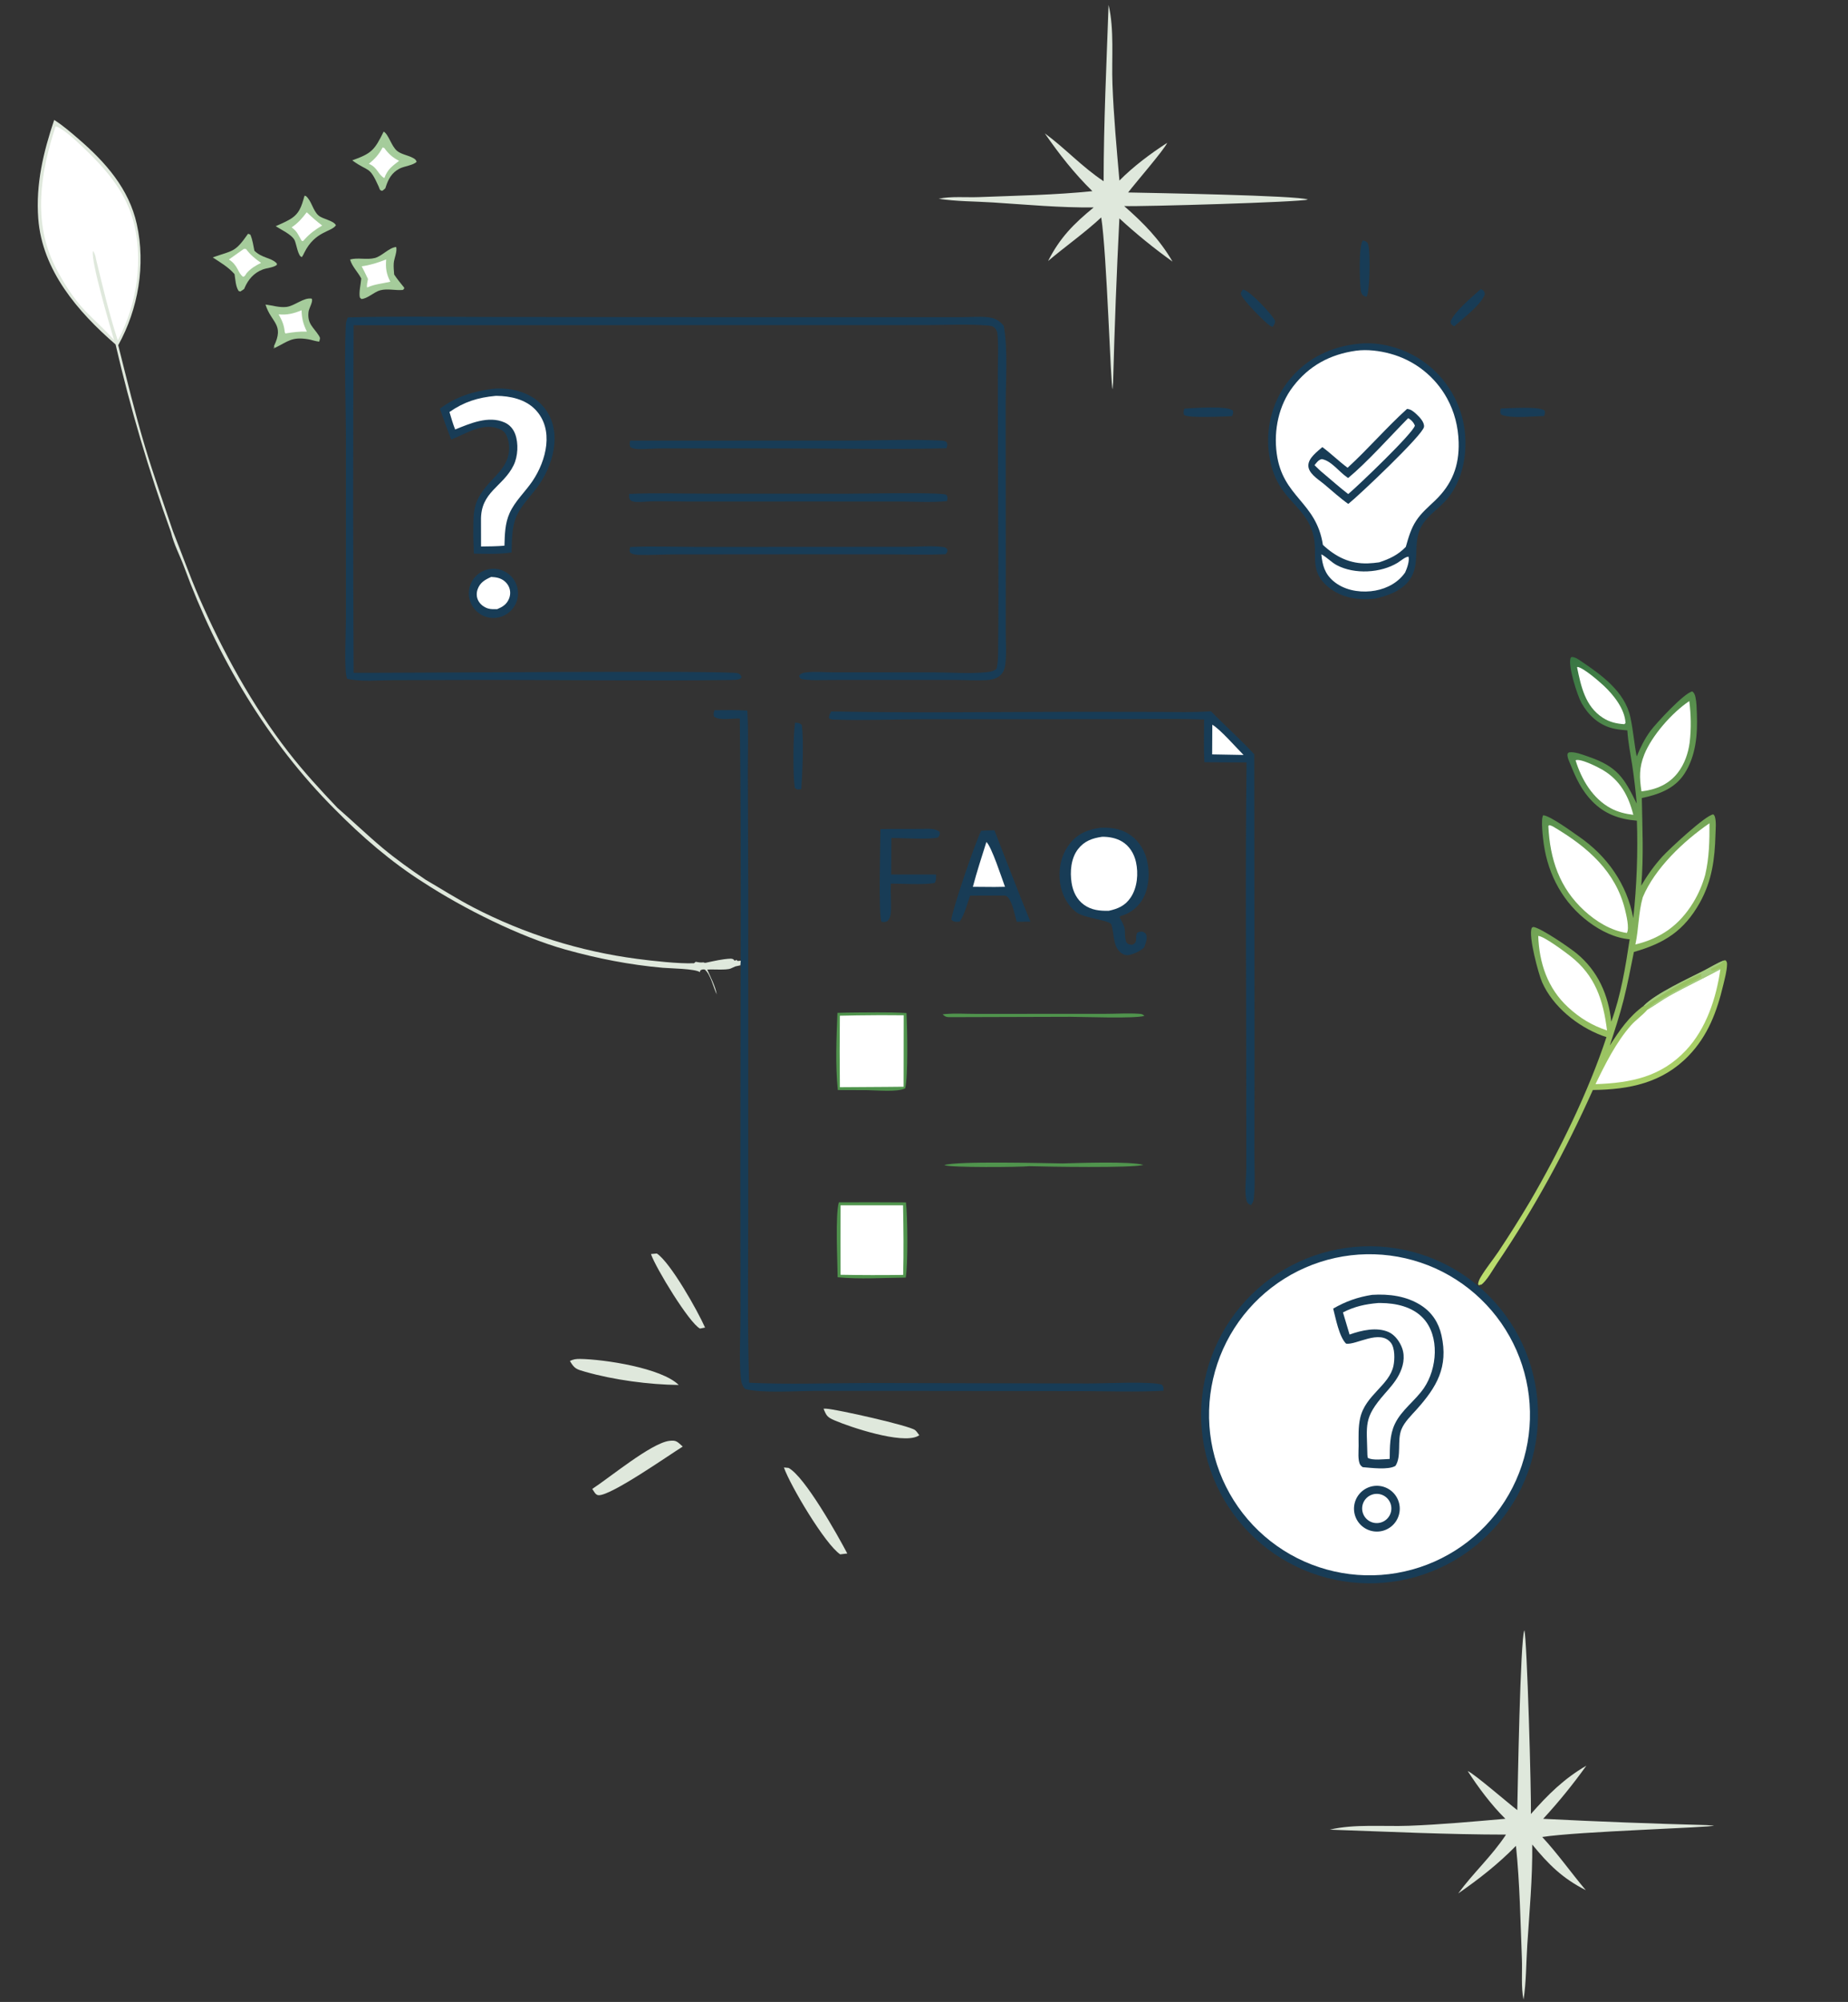<svg width="592" height="641" viewBox="0 0 592 641" fill="none" xmlns="http://www.w3.org/2000/svg">
<rect x="0" y="0" width="592" height="641" fill="#333333" stroke="none"/>
<path d="M436.611 399.082C437.494 399.047 438.377 399.034 439.26 399.042C440.144 399.051 441.026 399.081 441.908 399.133C442.79 399.185 443.67 399.259 444.549 399.354C445.427 399.449 446.302 399.565 447.175 399.703C448.047 399.842 448.916 400.001 449.781 400.182C450.645 400.363 451.505 400.565 452.36 400.788C453.214 401.011 454.063 401.255 454.906 401.519C455.749 401.784 456.585 402.069 457.413 402.375C458.242 402.681 459.063 403.007 459.876 403.353C460.689 403.699 461.493 404.065 462.288 404.45C463.082 404.836 463.867 405.241 464.642 405.665C465.417 406.089 466.181 406.532 466.934 406.993C467.687 407.455 468.429 407.935 469.158 408.433C469.888 408.931 470.605 409.447 471.309 409.98C472.014 410.513 472.704 411.063 473.382 411.631C474.059 412.198 474.722 412.781 475.37 413.381C476.019 413.981 476.653 414.596 477.271 415.227C477.889 415.858 478.492 416.503 479.078 417.164C479.665 417.824 480.235 418.499 480.789 419.187C481.343 419.875 481.879 420.577 482.398 421.292C482.917 422.007 483.419 422.734 483.902 423.473C484.385 424.213 484.85 424.964 485.297 425.726C485.743 426.488 486.171 427.261 486.579 428.044C486.988 428.827 487.377 429.62 487.747 430.422C488.117 431.225 488.466 432.036 488.796 432.855C489.126 433.674 489.435 434.502 489.725 435.336C490.014 436.171 490.282 437.013 490.53 437.86C490.778 438.708 491.005 439.562 491.211 440.421C491.417 441.28 491.602 442.144 491.765 443.012C491.929 443.88 492.071 444.751 492.192 445.626C492.313 446.501 492.412 447.379 492.489 448.259C492.567 449.139 492.623 450.02 492.657 450.903C492.692 451.786 492.704 452.669 492.695 453.552C492.686 454.436 492.656 455.318 492.603 456.2C492.551 457.082 492.477 457.962 492.381 458.84C492.286 459.718 492.169 460.594 492.03 461.467C491.892 462.339 491.732 463.208 491.551 464.072C491.369 464.937 491.167 465.796 490.944 466.651C490.72 467.506 490.476 468.354 490.21 469.197C489.946 470.04 489.66 470.875 489.354 471.704C489.048 472.533 488.721 473.353 488.375 474.166C488.028 474.979 487.662 475.782 487.276 476.577C486.891 477.372 486.485 478.156 486.061 478.931C485.636 479.706 485.193 480.469 484.731 481.222C484.269 481.975 483.789 482.717 483.29 483.446C482.792 484.175 482.276 484.892 481.742 485.596C481.209 486.3 480.658 486.991 480.091 487.668C479.523 488.345 478.939 489.007 478.339 489.656C477.739 490.304 477.124 490.937 476.492 491.556C475.861 492.174 475.215 492.776 474.555 493.363C473.894 493.949 473.219 494.519 472.531 495.072C471.842 495.625 471.14 496.161 470.425 496.68C469.71 497.198 468.982 497.699 468.243 498.182C467.504 498.666 466.753 499.13 465.99 499.577C465.227 500.022 464.454 500.449 463.671 500.858C462.887 501.266 462.094 501.655 461.292 502.024C460.489 502.393 459.678 502.743 458.859 503.072C458.039 503.402 457.212 503.711 456.377 504C455.542 504.289 454.701 504.557 453.853 504.804C453.005 505.051 452.151 505.278 451.292 505.484C450.432 505.689 449.569 505.873 448.701 506.036C447.832 506.199 446.961 506.341 446.085 506.462C445.21 506.582 444.333 506.681 443.453 506.758C442.573 506.835 441.691 506.891 440.809 506.925C439.926 506.959 439.044 506.971 438.161 506.961C437.278 506.952 436.396 506.921 435.515 506.868C434.634 506.816 433.754 506.741 432.876 506.645C431.999 506.55 431.124 506.432 430.252 506.294C429.38 506.155 428.512 505.994 427.648 505.813C426.784 505.632 425.925 505.429 425.071 505.206C424.217 504.982 423.369 504.738 422.527 504.473C421.685 504.207 420.85 503.922 420.022 503.616C419.194 503.309 418.373 502.983 417.561 502.636C416.749 502.29 415.946 501.924 415.152 501.538C414.358 501.152 413.574 500.747 412.8 500.323C412.026 499.899 411.262 499.455 410.51 498.994C409.757 498.532 409.017 498.052 408.287 497.554C407.559 497.055 406.843 496.54 406.139 496.006C405.435 495.473 404.745 494.923 404.068 494.356C403.392 493.789 402.73 493.205 402.082 492.606C401.434 492.006 400.801 491.39 400.183 490.76C399.566 490.129 398.964 489.483 398.378 488.823C397.791 488.163 397.222 487.489 396.669 486.801C396.116 486.112 395.58 485.411 395.062 484.697C394.543 483.982 394.042 483.255 393.56 482.516C393.077 481.776 392.612 481.026 392.166 480.264C391.72 479.502 391.293 478.73 390.885 477.947C390.477 477.164 390.088 476.372 389.719 475.57C389.35 474.768 389.001 473.957 388.671 473.138C388.342 472.319 388.032 471.493 387.744 470.658C387.455 469.824 387.186 468.983 386.939 468.136C386.691 467.288 386.465 466.435 386.259 465.576C386.053 464.718 385.869 463.855 385.705 462.987C385.542 462.12 385.4 461.249 385.279 460.374C385.159 459.499 385.06 458.622 384.982 457.743C384.904 456.864 384.848 455.983 384.814 455.1C384.78 454.218 384.767 453.335 384.776 452.453C384.785 451.57 384.816 450.688 384.868 449.807C384.92 448.925 384.994 448.046 385.089 447.168C385.185 446.29 385.302 445.416 385.441 444.544C385.579 443.672 385.738 442.804 385.919 441.939C386.1 441.075 386.303 440.216 386.526 439.362C386.749 438.508 386.993 437.66 387.258 436.817C387.523 435.975 387.808 435.14 388.113 434.312C388.419 433.484 388.745 432.663 389.091 431.851C389.437 431.039 389.803 430.236 390.189 429.442C390.574 428.647 390.979 427.863 391.403 427.088C391.827 426.314 392.269 425.55 392.731 424.798C393.192 424.045 393.672 423.305 394.169 422.575C394.668 421.846 395.183 421.13 395.716 420.426C396.249 419.722 396.799 419.031 397.365 418.354C397.932 417.678 398.516 417.015 399.115 416.367C399.714 415.719 400.329 415.086 400.96 414.468C401.59 413.85 402.235 413.247 402.895 412.661C403.555 412.075 404.23 411.505 404.918 410.952C405.605 410.398 406.306 409.862 407.02 409.343C407.735 408.825 408.462 408.323 409.2 407.84C409.939 407.357 410.69 406.892 411.451 406.446C412.213 405.999 412.985 405.572 413.768 405.163C414.55 404.755 415.343 404.366 416.145 403.996C416.946 403.627 417.756 403.277 418.575 402.947C419.394 402.617 420.221 402.308 421.055 402.019C421.889 401.729 422.73 401.461 423.578 401.213C424.425 400.964 425.278 400.737 426.136 400.531C426.994 400.325 427.858 400.14 428.725 399.976C429.593 399.812 430.464 399.67 431.338 399.549C432.213 399.428 433.089 399.329 433.969 399.251C434.848 399.173 435.729 399.116 436.611 399.082Z" fill="#183C56"/>
<path d="M435.252 401.702C436.09 401.646 436.929 401.61 437.769 401.594C438.609 401.579 439.449 401.584 440.288 401.61C441.128 401.635 441.967 401.682 442.804 401.748C443.642 401.815 444.477 401.903 445.31 402.01C446.143 402.118 446.973 402.246 447.8 402.395C448.627 402.543 449.45 402.712 450.269 402.901C451.087 403.089 451.901 403.298 452.709 403.527C453.518 403.756 454.32 404.004 455.116 404.272C455.913 404.54 456.702 404.828 457.483 405.134C458.266 405.441 459.04 405.766 459.806 406.111C460.572 406.456 461.33 406.819 462.078 407.201C462.826 407.583 463.565 407.983 464.294 408.401C465.022 408.819 465.741 409.255 466.448 409.708C467.155 410.161 467.851 410.631 468.535 411.119C469.22 411.606 469.892 412.11 470.551 412.63C471.211 413.15 471.858 413.686 472.491 414.238C473.124 414.79 473.744 415.357 474.349 415.94C474.955 416.522 475.546 417.119 476.122 417.73C476.699 418.341 477.26 418.967 477.805 419.605C478.351 420.244 478.88 420.896 479.394 421.561C479.908 422.226 480.405 422.903 480.886 423.591C481.366 424.281 481.829 424.981 482.275 425.693C482.722 426.405 483.15 427.128 483.561 427.861C483.971 428.593 484.364 429.336 484.738 430.088C485.113 430.84 485.468 431.601 485.806 432.37C486.142 433.14 486.46 433.917 486.759 434.702C487.058 435.488 487.337 436.28 487.598 437.078C487.858 437.877 488.098 438.682 488.319 439.493C488.539 440.303 488.74 441.119 488.921 441.939C489.102 442.76 489.262 443.584 489.403 444.413C489.543 445.241 489.662 446.072 489.762 446.906C489.861 447.74 489.94 448.576 489.999 449.415C490.057 450.253 490.095 451.091 490.112 451.931C490.13 452.771 490.127 453.611 490.103 454.451C490.079 455.291 490.035 456.13 489.97 456.968C489.905 457.805 489.82 458.641 489.714 459.474C489.608 460.307 489.482 461.137 489.335 461.965C489.188 462.792 489.022 463.616 488.835 464.435C488.648 465.254 488.441 466.067 488.214 466.876C487.987 467.685 487.741 468.488 487.474 469.285C487.208 470.082 486.923 470.872 486.618 471.654C486.313 472.437 485.989 473.212 485.646 473.979C485.303 474.746 484.942 475.504 484.562 476.253C484.181 477.003 483.783 477.742 483.366 478.472C482.95 479.201 482.516 479.92 482.065 480.629C481.613 481.337 481.144 482.034 480.658 482.72C480.173 483.405 479.67 484.078 479.152 484.739C478.633 485.4 478.099 486.048 477.548 486.683C476.998 487.317 476.432 487.938 475.851 488.545C475.27 489.151 474.674 489.744 474.064 490.321C473.454 490.899 472.83 491.461 472.193 492.009C471.555 492.556 470.905 493.087 470.241 493.602C469.578 494.117 468.902 494.616 468.214 495.098C467.526 495.58 466.826 496.045 466.115 496.493C465.405 496.941 464.683 497.371 463.951 497.783C463.219 498.196 462.478 498.59 461.726 498.966C460.975 499.342 460.215 499.699 459.446 500.038C458.678 500.377 457.901 500.697 457.116 500.998C456.332 501.298 455.541 501.579 454.743 501.841C453.944 502.103 453.14 502.346 452.33 502.568C451.52 502.791 450.705 502.993 449.884 503.176C449.064 503.358 448.24 503.521 447.412 503.663C446.584 503.805 445.753 503.927 444.919 504.028C444.085 504.129 443.249 504.21 442.412 504.271C441.571 504.331 440.73 504.371 439.888 504.391C439.045 504.409 438.203 504.408 437.361 504.386C436.519 504.364 435.677 504.321 434.837 504.257C433.997 504.194 433.159 504.11 432.323 504.005C431.487 503.9 430.654 503.775 429.824 503.629C428.994 503.483 428.168 503.317 427.346 503.131C426.525 502.945 425.708 502.738 424.897 502.512C424.085 502.285 423.279 502.039 422.48 501.773C421.681 501.507 420.888 501.221 420.103 500.916C419.317 500.611 418.54 500.287 417.771 499.944C417.001 499.6 416.24 499.238 415.489 498.858C414.737 498.477 413.995 498.078 413.263 497.661C412.531 497.244 411.81 496.809 411.099 496.356C410.388 495.904 409.689 495.434 409.001 494.947C408.314 494.46 407.639 493.957 406.976 493.436C406.313 492.916 405.664 492.38 405.027 491.828C404.391 491.276 403.768 490.708 403.16 490.126C402.551 489.543 401.957 488.945 401.378 488.333C400.799 487.722 400.235 487.096 399.687 486.457C399.138 485.817 398.606 485.164 398.09 484.498C397.573 483.832 397.073 483.154 396.59 482.464C396.107 481.773 395.642 481.071 395.193 480.358C394.745 479.645 394.314 478.921 393.901 478.187C393.488 477.452 393.094 476.708 392.718 475.954C392.341 475.2 391.984 474.438 391.645 473.666C391.306 472.894 390.987 472.115 390.686 471.328C390.385 470.541 390.104 469.747 389.843 468.946C389.582 468.145 389.34 467.338 389.118 466.525C388.896 465.713 388.695 464.895 388.513 464.072C388.332 463.249 388.171 462.422 388.029 461.592C387.889 460.761 387.768 459.927 387.669 459.09C387.569 458.254 387.489 457.415 387.431 456.575C387.372 455.734 387.334 454.893 387.316 454.05C387.299 453.208 387.303 452.366 387.327 451.523C387.351 450.681 387.396 449.84 387.461 449C387.526 448.16 387.612 447.322 387.719 446.486C387.826 445.651 387.953 444.818 388.101 443.988C388.248 443.159 388.416 442.334 388.605 441.512C388.792 440.691 389.001 439.875 389.229 439.064C389.458 438.252 389.706 437.448 389.974 436.649C390.242 435.85 390.529 435.058 390.836 434.274C391.143 433.489 391.468 432.712 391.813 431.944C392.158 431.175 392.522 430.415 392.905 429.664C393.287 428.913 393.687 428.172 394.106 427.441C394.525 426.71 394.962 425.99 395.416 425.28C395.87 424.57 396.341 423.872 396.83 423.186C397.318 422.499 397.823 421.825 398.345 421.164C398.867 420.502 399.404 419.854 399.958 419.218C400.512 418.583 401.081 417.962 401.665 417.355C402.249 416.748 402.848 416.155 403.461 415.577C404.074 414.999 404.701 414.437 405.342 413.89C405.983 413.343 406.637 412.812 407.304 412.298C407.971 411.783 408.65 411.285 409.342 410.803C410.033 410.322 410.736 409.858 411.45 409.411C412.165 408.964 412.89 408.535 413.625 408.124C414.36 407.712 415.105 407.32 415.86 406.945C416.615 406.571 417.378 406.215 418.151 405.878C418.923 405.54 419.703 405.223 420.49 404.924C421.279 404.625 422.073 404.346 422.875 404.087C423.676 403.827 424.484 403.587 425.297 403.367C426.111 403.147 426.929 402.947 427.752 402.768C428.575 402.588 429.402 402.429 430.233 402.29C431.064 402.151 431.898 402.033 432.735 401.935C433.572 401.837 434.411 401.759 435.252 401.702Z" fill="white"/>
<path d="M439.552 414.593C444.988 414.257 450.552 414.959 455.226 417.962C458.723 420.209 460.878 423.524 461.775 427.562C464.029 437.719 460.267 444.112 453.713 451.401C452.053 453.249 449.906 455.314 448.953 457.644C447.491 461.221 449.064 466.217 447.031 469.355C444.78 470.742 439.194 469.976 436.543 469.773C436.26 469.551 436 469.378 435.792 469.067C434.883 467.713 435.233 464.582 435.226 462.953C435.215 460.032 435.079 456.951 435.716 454.084C437.369 446.637 445.083 443.623 446.398 437.274C446.816 435.255 446.905 431.607 445.524 429.896C442.021 425.552 434.459 430.713 431.218 430.233C428.961 427.984 427.897 422.097 427.082 418.996C431.091 416.679 434.987 415.306 439.552 414.593Z" fill="#183C56"/>
<path d="M441.497 417.212C441.762 417.209 442.027 417.209 442.293 417.21C447.139 417.24 452.437 418.379 455.882 422.047C461.3 427.815 460.368 438.273 456.146 444.448C453.375 448.502 448.942 451.455 446.821 455.965C445.161 459.494 445.24 463.335 445.186 467.138C443.454 467.194 439.601 467.704 438.167 466.781L438.041 465.929C437.858 456.071 436.695 454.144 443.564 446.297C445.235 444.388 446.922 442.521 448.116 440.264C449.513 437.625 450.197 434.536 449.165 431.652C448.448 429.649 446.892 427.452 444.914 426.546C441.101 424.798 436.109 425.951 432.331 427.31L430.212 420.212C433.96 418.306 437.318 417.573 441.497 417.212Z" fill="white"/>
<path d="M439.126 475.999C439.242 475.966 439.359 475.937 439.476 475.911C439.594 475.885 439.712 475.861 439.831 475.841C439.949 475.821 440.068 475.803 440.188 475.789C440.308 475.774 440.427 475.762 440.548 475.753C440.668 475.745 440.788 475.739 440.908 475.737C441.029 475.734 441.149 475.734 441.27 475.737C441.39 475.74 441.51 475.746 441.631 475.755C441.75 475.765 441.87 475.777 441.989 475.792C442.109 475.807 442.228 475.825 442.347 475.846C442.465 475.866 442.583 475.89 442.701 475.917C442.818 475.944 442.935 475.973 443.051 476.006C443.167 476.038 443.282 476.073 443.396 476.112C443.511 476.15 443.624 476.191 443.736 476.234C443.848 476.278 443.959 476.325 444.069 476.374C444.179 476.423 444.288 476.475 444.395 476.529C444.502 476.584 444.608 476.641 444.713 476.701C444.818 476.761 444.921 476.823 445.022 476.888C445.124 476.953 445.223 477.02 445.321 477.09C445.42 477.16 445.516 477.232 445.611 477.306C445.705 477.381 445.798 477.457 445.889 477.537C445.979 477.616 446.068 477.697 446.155 477.78C446.242 477.864 446.327 477.949 446.409 478.037C446.492 478.125 446.572 478.215 446.651 478.306C446.729 478.398 446.805 478.491 446.878 478.587C446.951 478.682 447.023 478.779 447.092 478.878C447.16 478.977 447.227 479.077 447.291 479.18C447.354 479.282 447.416 479.385 447.474 479.49C447.533 479.596 447.589 479.702 447.642 479.81C447.696 479.918 447.747 480.027 447.795 480.137C447.843 480.248 447.888 480.359 447.931 480.472C447.974 480.585 448.013 480.698 448.05 480.813C448.087 480.927 448.121 481.043 448.153 481.159C448.184 481.276 448.212 481.393 448.238 481.51C448.263 481.628 448.286 481.746 448.305 481.865C448.325 481.984 448.342 482.103 448.356 482.223C448.37 482.342 448.38 482.462 448.388 482.582C448.396 482.703 448.401 482.823 448.403 482.943C448.405 483.064 448.404 483.184 448.4 483.304C448.397 483.425 448.389 483.545 448.379 483.665C448.369 483.785 448.357 483.905 448.341 484.024C448.325 484.143 448.306 484.262 448.285 484.381C448.263 484.499 448.238 484.617 448.211 484.734C448.184 484.852 448.153 484.968 448.12 485.084C448.087 485.2 448.051 485.315 448.012 485.428C447.973 485.543 447.931 485.656 447.887 485.767C447.842 485.879 447.795 485.99 447.745 486.1C447.695 486.209 447.643 486.318 447.588 486.425C447.533 486.532 447.475 486.637 447.414 486.742C447.353 486.846 447.291 486.948 447.225 487.049C447.16 487.151 447.092 487.25 447.021 487.348C446.951 487.445 446.878 487.541 446.803 487.635C446.728 487.729 446.65 487.821 446.57 487.912C446.491 488.002 446.409 488.09 446.325 488.177C446.241 488.263 446.155 488.347 446.066 488.429C445.978 488.511 445.888 488.591 445.796 488.669C445.704 488.746 445.61 488.821 445.514 488.894C445.419 488.967 445.321 489.038 445.222 489.106C445.123 489.174 445.022 489.239 444.919 489.303C444.817 489.366 444.713 489.427 444.607 489.484C444.501 489.543 444.394 489.598 444.286 489.651C444.178 489.703 444.068 489.753 443.958 489.801C443.847 489.848 443.735 489.893 443.622 489.935C443.509 489.976 443.395 490.015 443.281 490.052C443.166 490.088 443.05 490.122 442.934 490.152C442.818 490.182 442.702 490.21 442.585 490.234C442.468 490.259 442.351 490.281 442.233 490.3C442.115 490.318 441.996 490.334 441.878 490.347C441.759 490.36 441.64 490.371 441.521 490.378C441.401 490.385 441.282 490.389 441.163 490.391C441.043 490.392 440.924 490.391 440.804 490.386C440.685 490.382 440.566 490.375 440.447 490.364C440.328 490.354 440.209 490.341 440.091 490.325C439.973 490.309 439.855 490.29 439.737 490.268C439.62 490.246 439.503 490.222 439.387 490.194C439.271 490.167 439.155 490.136 439.041 490.103C438.926 490.07 438.812 490.034 438.699 489.995C438.586 489.956 438.474 489.915 438.363 489.871C438.252 489.827 438.142 489.78 438.033 489.73C437.925 489.681 437.817 489.628 437.711 489.574C437.605 489.519 437.5 489.461 437.397 489.402C437.294 489.342 437.192 489.279 437.092 489.214C436.992 489.149 436.893 489.082 436.796 489.012C436.699 488.942 436.604 488.87 436.51 488.796C436.417 488.721 436.325 488.645 436.236 488.566C436.146 488.487 436.058 488.406 435.972 488.323C435.887 488.24 435.803 488.154 435.721 488.067C435.64 487.98 435.561 487.891 435.483 487.799C435.406 487.708 435.331 487.615 435.259 487.521C435.186 487.426 435.116 487.329 435.048 487.231C434.98 487.133 434.915 487.033 434.852 486.932C434.788 486.83 434.728 486.727 434.669 486.623C434.612 486.518 434.556 486.413 434.503 486.306C434.451 486.198 434.4 486.09 434.353 485.98C434.305 485.871 434.261 485.76 434.218 485.649C434.176 485.537 434.137 485.424 434.1 485.31C434.063 485.196 434.029 485.082 433.999 484.967C433.968 484.851 433.94 484.735 433.914 484.619C433.889 484.502 433.866 484.385 433.847 484.267C433.827 484.149 433.81 484.031 433.796 483.912C433.783 483.794 433.772 483.675 433.764 483.555C433.756 483.436 433.75 483.317 433.748 483.198C433.746 483.078 433.747 482.959 433.75 482.84C433.754 482.72 433.761 482.601 433.77 482.482C433.78 482.363 433.792 482.244 433.807 482.125C433.822 482.007 433.841 481.889 433.862 481.772C433.883 481.654 433.907 481.537 433.933 481.421C433.96 481.304 433.99 481.188 434.022 481.073C434.055 480.959 434.09 480.845 434.128 480.731C434.166 480.618 434.207 480.505 434.25 480.394C434.293 480.283 434.34 480.173 434.389 480.064C434.438 479.955 434.489 479.847 434.543 479.741C434.597 479.635 434.654 479.53 434.714 479.426C434.773 479.322 434.834 479.22 434.899 479.119C434.963 479.018 435.03 478.919 435.099 478.822C435.168 478.725 435.24 478.629 435.313 478.535C435.387 478.441 435.463 478.349 435.541 478.259C435.619 478.169 435.7 478.081 435.782 477.994C435.865 477.908 435.95 477.823 436.037 477.741C436.123 477.659 436.212 477.579 436.303 477.502C436.394 477.424 436.486 477.348 436.58 477.275C436.674 477.202 436.77 477.131 436.868 477.062C436.966 476.994 437.066 476.928 437.167 476.864C437.268 476.8 437.37 476.739 437.474 476.68C437.578 476.622 437.684 476.566 437.79 476.512C437.897 476.459 438.005 476.408 438.114 476.359C438.224 476.311 438.334 476.265 438.446 476.223C438.557 476.18 438.67 476.14 438.783 476.103C438.897 476.065 439.011 476.03 439.126 475.999Z" fill="#183C56"/>
<path d="M439.643 478.529C439.716 478.506 439.79 478.485 439.865 478.466C439.939 478.447 440.014 478.429 440.089 478.413C440.164 478.398 440.24 478.384 440.315 478.372C440.392 478.36 440.468 478.35 440.544 478.342C440.62 478.334 440.697 478.328 440.774 478.323C440.85 478.319 440.927 478.317 441.003 478.316C441.08 478.316 441.157 478.317 441.234 478.32C441.31 478.323 441.387 478.328 441.464 478.336C441.54 478.343 441.616 478.351 441.692 478.362C441.768 478.373 441.844 478.385 441.919 478.4C441.995 478.414 442.07 478.431 442.144 478.449C442.219 478.467 442.293 478.487 442.367 478.509C442.44 478.53 442.513 478.554 442.586 478.58C442.658 478.605 442.73 478.632 442.801 478.661C442.872 478.69 442.943 478.72 443.012 478.753C443.082 478.785 443.15 478.819 443.219 478.855C443.287 478.891 443.354 478.928 443.419 478.967C443.486 479.007 443.551 479.047 443.615 479.089C443.679 479.132 443.742 479.175 443.804 479.221C443.866 479.266 443.927 479.313 443.986 479.361C444.046 479.41 444.104 479.46 444.161 479.511C444.218 479.562 444.274 479.615 444.329 479.669C444.384 479.723 444.437 479.778 444.489 479.835C444.541 479.892 444.591 479.949 444.64 480.008C444.689 480.067 444.736 480.128 444.782 480.189C444.828 480.251 444.873 480.313 444.916 480.377C444.959 480.441 445 480.505 445.04 480.571C445.08 480.637 445.118 480.703 445.154 480.771C445.191 480.839 445.226 480.907 445.259 480.976C445.292 481.045 445.323 481.115 445.353 481.186C445.383 481.257 445.411 481.328 445.437 481.401C445.463 481.473 445.487 481.546 445.51 481.619C445.533 481.692 445.553 481.766 445.572 481.84C445.591 481.915 445.608 481.99 445.624 482.065C445.639 482.14 445.652 482.216 445.663 482.292C445.675 482.368 445.685 482.444 445.693 482.52C445.701 482.597 445.706 482.673 445.71 482.75C445.714 482.826 445.716 482.903 445.717 482.98C445.717 483.057 445.715 483.133 445.712 483.21C445.708 483.287 445.703 483.363 445.695 483.44C445.688 483.516 445.679 483.592 445.668 483.668C445.657 483.745 445.644 483.82 445.629 483.896C445.614 483.971 445.598 484.046 445.579 484.12C445.561 484.195 445.541 484.269 445.518 484.342C445.496 484.416 445.472 484.489 445.446 484.561C445.421 484.634 445.393 484.705 445.364 484.776C445.335 484.847 445.304 484.917 445.271 484.987C445.239 485.056 445.204 485.125 445.168 485.193C445.132 485.26 445.094 485.327 445.055 485.393C445.016 485.459 444.975 485.524 444.932 485.588C444.89 485.652 444.845 485.715 444.799 485.776C444.754 485.838 444.707 485.898 444.658 485.958C444.609 486.017 444.559 486.076 444.508 486.133C444.457 486.189 444.404 486.245 444.349 486.299C444.295 486.354 444.24 486.407 444.183 486.459C444.126 486.51 444.068 486.56 444.009 486.609C443.949 486.658 443.889 486.705 443.827 486.751C443.765 486.796 443.703 486.841 443.639 486.884C443.575 486.926 443.51 486.967 443.444 487.007C443.379 487.046 443.312 487.084 443.244 487.12C443.177 487.156 443.108 487.191 443.038 487.224C442.969 487.257 442.899 487.288 442.828 487.317C442.757 487.347 442.686 487.374 442.613 487.4C442.541 487.426 442.468 487.45 442.394 487.472C442.321 487.494 442.248 487.515 442.174 487.533C442.1 487.551 442.025 487.568 441.95 487.583C441.875 487.598 441.8 487.611 441.724 487.622C441.649 487.633 441.573 487.643 441.497 487.651C441.421 487.658 441.345 487.663 441.269 487.667C441.192 487.671 441.116 487.673 441.04 487.673C440.963 487.673 440.887 487.671 440.811 487.667C440.735 487.664 440.658 487.658 440.582 487.651C440.507 487.643 440.431 487.634 440.355 487.623C440.28 487.612 440.205 487.599 440.13 487.584C440.055 487.569 439.98 487.553 439.906 487.534C439.832 487.515 439.758 487.495 439.685 487.473C439.612 487.451 439.54 487.427 439.467 487.402C439.395 487.376 439.324 487.348 439.254 487.319C439.183 487.29 439.113 487.259 439.044 487.227C438.976 487.194 438.907 487.16 438.84 487.124C438.772 487.088 438.706 487.051 438.64 487.012C438.575 486.973 438.51 486.932 438.446 486.89C438.383 486.848 438.32 486.804 438.259 486.758C438.198 486.713 438.137 486.666 438.078 486.618C438.019 486.569 437.961 486.52 437.904 486.469C437.848 486.418 437.792 486.365 437.738 486.311C437.684 486.257 437.631 486.202 437.58 486.145C437.528 486.089 437.478 486.032 437.429 485.973C437.381 485.914 437.334 485.854 437.288 485.792C437.242 485.731 437.198 485.669 437.156 485.606C437.113 485.542 437.072 485.478 437.033 485.412C436.993 485.347 436.956 485.281 436.919 485.214C436.883 485.146 436.849 485.078 436.816 485.009C436.783 484.94 436.752 484.871 436.722 484.801C436.693 484.73 436.665 484.659 436.639 484.587C436.613 484.515 436.589 484.443 436.566 484.37C436.544 484.297 436.523 484.223 436.505 484.15C436.485 484.076 436.468 484.001 436.453 483.926C436.438 483.852 436.424 483.776 436.413 483.7C436.402 483.625 436.392 483.55 436.384 483.474C436.376 483.398 436.37 483.322 436.366 483.245C436.362 483.169 436.36 483.093 436.359 483.016C436.359 482.94 436.361 482.864 436.364 482.788C436.367 482.711 436.373 482.635 436.38 482.559C436.387 482.483 436.396 482.407 436.407 482.331C436.418 482.256 436.43 482.181 436.445 482.106C436.459 482.031 436.476 481.956 436.494 481.882C436.512 481.808 436.532 481.734 436.553 481.661C436.575 481.588 436.599 481.515 436.624 481.443C436.65 481.371 436.677 481.3 436.705 481.229C436.734 481.158 436.765 481.088 436.797 481.019C436.829 480.95 436.863 480.882 436.899 480.814C436.934 480.746 436.971 480.68 437.01 480.614C437.049 480.548 437.09 480.484 437.132 480.42C437.174 480.356 437.217 480.293 437.263 480.232C437.307 480.17 437.354 480.11 437.402 480.05C437.45 479.991 437.5 479.933 437.551 479.876C437.601 479.819 437.653 479.764 437.707 479.709C437.761 479.655 437.816 479.602 437.872 479.55C437.928 479.498 437.986 479.448 438.044 479.399C438.103 479.35 438.163 479.303 438.224 479.257C438.285 479.211 438.347 479.167 438.41 479.124C438.473 479.081 438.537 479.04 438.603 479C438.668 478.96 438.734 478.922 438.801 478.886C438.868 478.849 438.936 478.814 439.005 478.781C439.074 478.748 439.143 478.716 439.213 478.687C439.284 478.657 439.355 478.629 439.426 478.603C439.498 478.576 439.571 478.552 439.643 478.529Z" fill="white"/>
<path d="M435.349 110.053C441.803 109.388 448.632 111.23 454.154 114.555C454.599 114.827 455.037 115.109 455.469 115.402C455.9 115.695 456.324 115.999 456.74 116.312C457.157 116.626 457.565 116.95 457.966 117.284C458.367 117.618 458.759 117.961 459.143 118.314C459.527 118.667 459.902 119.03 460.267 119.401C460.634 119.772 460.991 120.152 461.338 120.541C461.686 120.93 462.024 121.326 462.352 121.732C462.68 122.137 462.998 122.551 463.306 122.971C463.614 123.392 463.912 123.82 464.199 124.256C464.486 124.691 464.762 125.133 465.028 125.582C465.293 126.031 465.547 126.486 465.79 126.947C466.034 127.408 466.266 127.875 466.486 128.348C466.706 128.821 466.915 129.298 467.112 129.781C467.309 130.264 467.494 130.751 467.667 131.243C467.84 131.735 468.001 132.231 468.15 132.731C468.299 133.23 468.436 133.733 468.56 134.24C470.691 143.15 469.168 154.179 462.526 160.933C459.875 163.627 456.47 165.846 454.908 169.409C452.631 174.601 454.979 180.465 451.787 185.332C449.322 189.091 444.602 190.799 440.4 191.693C440.289 191.706 440.179 191.722 440.069 191.733C434.994 192.238 429.688 191.372 425.638 188.062C418.984 182.623 422.438 177.574 420.618 170.952C417.822 160.784 408.066 159.988 406.415 144.345C405.562 136.259 407.903 127.855 413.078 121.556C418.824 114.562 426.441 110.944 435.349 110.053Z" fill="#183C56"/>
<path d="M434.428 112.288C437.967 111.821 441.934 112.308 445.364 113.251C445.841 113.379 446.315 113.52 446.785 113.672C447.255 113.825 447.72 113.989 448.182 114.165C448.644 114.341 449.101 114.529 449.553 114.728C450.005 114.926 450.452 115.136 450.894 115.357C451.336 115.579 451.772 115.811 452.202 116.054C452.632 116.297 453.056 116.551 453.474 116.815C453.891 117.079 454.301 117.354 454.705 117.639C455.109 117.924 455.505 118.219 455.894 118.524C456.283 118.828 456.664 119.143 457.037 119.467C457.41 119.79 457.775 120.124 458.131 120.466C458.488 120.808 458.835 121.159 459.174 121.519C459.512 121.878 459.842 122.246 460.163 122.622C460.483 122.998 460.793 123.382 461.095 123.774C461.396 124.166 461.687 124.565 461.968 124.971C462.249 125.377 462.52 125.79 462.78 126.21C463.04 126.63 463.29 127.056 463.529 127.489C465.932 131.833 467.139 136.649 467.277 141.603C467.486 149.165 465.168 155.047 459.729 160.261C457.575 162.326 455.336 164.183 453.682 166.7C451.962 169.315 451.199 172.119 450.346 175.1C447.874 177.669 445.16 178.952 441.83 180.05C440.644 180.222 439.423 180.346 438.225 180.387C432.455 180.587 427.914 178.311 423.789 174.471C421.66 160.551 410.892 159.33 408.995 145.225C407.992 137.764 409.603 129.811 414.217 123.783C419.359 117.065 426.132 113.448 434.428 112.288Z" fill="white"/>
<path d="M450.732 130.936C451.975 131.011 452.845 131.789 453.727 132.592C454.692 133.471 456.397 135.225 456.168 136.702C455.762 139.324 435.162 158.795 431.92 161.353C429.252 159.482 426.768 157.172 424.255 155.089L423.563 154.54C421.935 153.244 419.124 151.44 419.125 149.065C419.125 146.635 421.982 144.603 423.607 143.154C426.396 145.213 428.888 147.689 431.697 149.771C438.275 143.758 444.132 136.892 450.732 130.936Z" fill="#183C56"/>
<path d="M451.099 133.892C452.046 134.382 452.877 135.279 453.243 136.275C452.795 138.592 435.074 155.533 431.897 158.193C429.174 156.102 426.573 153.765 423.937 151.561C422.928 150.756 422.022 149.841 421.096 148.944C421.784 148.118 422.315 147.265 423.412 147C426.429 147.475 428.965 151.077 431.522 152.813L431.879 153.051C437.915 148.07 445.375 139.682 451.099 133.892Z" fill="white"/>
<path d="M423.281 177.488C425.048 178.391 426.441 180.011 428.227 180.958C433.92 183.977 442.356 183.503 447.78 180.157C448.644 179.624 450.257 178.214 451.219 178.244C451.569 179.718 450.725 181.978 450.128 183.305C449.921 183.587 449.717 183.872 449.494 184.141C446.932 187.251 443.037 188.915 439.091 189.31C434.941 189.725 430.432 188.835 427.183 186.092C424.371 183.717 423.636 180.976 423.281 177.488Z" fill="white"/>
<path d="M111.439 101.64C127.149 101.203 142.934 101.494 158.652 101.505L242.434 101.562L293.312 101.558L308.518 101.555C311.056 101.546 313.706 101.319 316.23 101.548C318.562 101.761 320.046 102.52 321.527 104.309C322.929 111.141 322.157 122.673 322.166 130.023L322.2 181.137L322.18 202.224C322.174 205.718 322.505 209.627 322.002 213.076C321.787 214.546 321.105 215.882 319.838 216.708C318.736 217.429 317.346 217.701 316.05 217.767C312.678 217.939 309.18 217.713 305.792 217.712L281.973 217.714L266.273 217.723C263.153 217.724 259.791 217.972 256.719 217.425C256.14 216.998 256.163 216.993 255.994 216.29C256.593 215.595 257.192 215.436 258.084 215.315C260.838 214.943 263.808 215.265 266.594 215.264L299.369 215.283C304.764 215.298 310.558 215.777 315.916 215.247C317.129 215.127 318.224 214.945 319.211 214.19C319.708 212.379 319.724 210.411 319.745 208.543C319.98 186.45 319.71 164.322 319.683 142.225L319.647 118.992C319.64 115.063 319.896 110.97 319.543 107.069C319.462 106.171 319.236 105.538 318.562 104.911C317.914 104.309 317.013 104.284 316.16 104.215C309.854 103.702 303.222 104.09 296.884 104.088L260.113 104.094L113.282 104.125C113.085 141.226 113.085 178.326 113.283 215.427C127.076 215.51 234.342 214.595 236.395 215.572C237.176 215.943 237.312 216.121 237.552 216.881L237.112 217.358C236.249 217.66 235.556 217.708 234.648 217.72C206.685 218.074 178.683 217.652 150.715 217.717L125.908 217.78C121.281 217.79 115.738 218.368 111.226 217.348C111.179 217.232 111.122 217.12 111.084 217.001C110.21 214.257 110.824 202.203 110.816 198.435L110.817 142.546C110.84 130.033 110.269 116.987 110.753 104.562C110.798 103.414 110.908 102.663 111.439 101.64Z" fill="#183C56"/>
<path d="M157.989 124.49C158.597 124.425 159.206 124.392 159.818 124.391C164.689 124.365 169.903 125.862 173.362 129.434C180.319 136.616 177.866 147.557 172.811 155.024C170.52 158.409 167.132 161.508 165.48 165.252C163.886 168.865 164.005 173.016 163.872 176.891C159.908 177.518 155.803 177.315 151.803 177.27L151.63 171.978C151.658 163.284 151.219 160.5 157.528 153.765C159.074 152.115 160.714 150.47 161.806 148.47C163.168 145.976 163.487 143.147 162.641 140.421C162.258 139.186 161.618 138.11 160.417 137.545C154.904 134.95 149.558 138.787 144.556 140.726C143.237 137.481 142.101 134.16 140.923 130.862C146.05 126.996 151.686 125.259 157.989 124.49Z" fill="#183C56"/>
<path d="M158.758 126.755C158.858 126.752 158.957 126.744 159.057 126.746C163.466 126.79 168.258 127.823 171.445 131.101C177.632 137.464 175 147.482 170.597 154.019C168.26 157.489 164.983 160.422 163.253 164.278C161.75 167.627 161.71 171.13 161.597 174.729C159.099 174.932 156.609 174.957 154.103 174.979L154.087 166.655C153.89 157.408 161.133 155.939 164.54 148.962C165.922 146.133 166.141 141.978 165.051 139.021C164.425 137.324 163.276 135.987 161.606 135.255C156.464 133.002 150.609 135.58 145.808 137.515C145.076 135.696 144.552 133.794 143.98 131.92C148.697 128.647 153.071 127.289 158.758 126.755Z" fill="white"/>
<path d="M228.888 227.396C232.396 227.36 235.895 227.298 239.399 227.509C239.807 234.246 239.537 241.134 239.563 247.893L239.688 285.018L239.681 387.402C239.698 405.823 239.39 424.332 239.975 442.74C252.613 443.348 265.437 442.832 278.096 442.822L348.475 442.97C353.303 442.993 369.201 442.201 372.218 443.379C372.817 444.155 372.73 444.3 372.736 445.299C364.01 445.795 355.098 445.428 346.355 445.422L297.397 445.365L261.082 445.355C255.349 445.358 243.906 446.176 238.678 444.734C237.572 443.524 237.367 442.155 237.246 440.556C236.769 434.254 237.228 426.63 237.212 420.146L237.147 376.274C237.138 327.558 237.579 278.788 236.989 230.078C234.669 229.924 230.636 230.848 228.739 229.468C228.472 228.562 228.638 228.286 228.888 227.396Z" fill="#183C56"/>
<path d="M266.297 227.805C292.162 228.3 318.114 227.953 343.986 227.918L371.043 227.957C376.658 227.967 382.335 228.147 387.937 227.744C392.461 232.411 397.418 236.749 401.796 241.53L401.883 339.456L401.834 368.776C401.822 373.648 402.156 378.816 401.663 383.66C401.568 384.597 401.29 385.14 400.74 385.892C400.514 385.774 400.169 385.607 399.981 385.446C399.498 385.034 399.376 384.719 399.249 384.107C398.652 381.236 399.222 377.313 399.227 374.304L399.23 348.328C399.226 313.608 398.901 278.841 399.328 244.127L385.818 244.062C385.571 239.527 385.731 234.915 385.729 230.37C374.951 230.034 364.082 230.286 353.296 230.284L294.993 230.302C285.975 230.318 276.818 230.742 267.815 230.429C266.976 230.399 266.228 230.497 265.58 229.947C265.506 229.065 265.879 228.54 266.297 227.805Z" fill="#183C56"/>
<path d="M388.359 232.043C390.917 233.525 396.046 239.414 398.369 241.731C395.016 241.651 391.662 241.591 388.309 241.55L388.359 232.043Z" fill="white"/>
<path d="M352.566 265.036C355.085 264.941 357.66 265.162 359.993 266.185C363.209 267.595 365.564 270.255 366.821 273.508C368.418 277.643 368.362 283.269 366.397 287.258C365.062 289.966 362.52 292.222 359.613 293.104C359.065 293.27 359.04 293.235 358.604 293.661C361.453 298.522 359.684 297.667 360.782 301.664C361.485 302.45 361.607 302.364 362.669 302.523C364.755 301.663 363.424 300.262 364.307 298.669C365.046 298.28 365.204 298.269 366.043 298.297C366.482 298.56 366.925 298.681 367.134 299.178C367.678 300.469 366.957 302.105 366.539 303.339C365.396 304.503 363.203 305.49 361.587 305.801C360.802 305.952 359.961 305.696 359.321 305.243C356.805 303.463 356.929 300.302 356.397 297.602C356.304 297.13 356.162 296.386 355.959 295.954C355.335 294.629 347.456 293.977 345.009 292.228C342.022 290.092 340.17 286.469 339.629 282.9C338.97 278.543 339.825 273.971 342.495 270.409C345.094 266.943 348.425 265.603 352.566 265.036Z" fill="#183C56"/>
<path d="M353.04 267.934C355.225 267.889 357.585 268.325 359.467 269.466C361.84 270.904 363.296 273.316 363.898 275.984C364.728 279.661 364.355 284.169 362.217 287.361C360.456 289.989 358.142 290.996 355.176 291.63C352.317 291.681 349.671 291.434 347.274 289.717C344.938 288.045 343.706 285.458 343.277 282.67C342.727 279.098 343.06 274.845 345.323 271.904C347.328 269.299 349.902 268.37 353.04 267.934Z" fill="white"/>
<path d="M281.088 324.151C284.2 324.137 287.275 324.186 290.383 324.366C290.651 328.804 290.955 344.698 289.973 348.49C287.394 349.751 280.786 349.077 277.764 349.051L268.394 349.01C267.562 341.055 267.962 332.316 268.268 324.313C272.53 324.151 276.822 324.2 281.088 324.151Z" fill="#50944D"/>
<path d="M274.6 325.111C279.567 325.03 284.535 325.021 289.502 325.084L289.468 347.961L283.943 348.015L269.052 348.112C268.97 340.481 268.968 332.851 269.048 325.221L274.6 325.111Z" fill="white"/>
<path d="M268.739 384.966C275.897 384.926 283.055 384.932 290.213 384.986C290.757 389.285 290.901 404.986 290.142 409.063C283.005 409.117 275.42 409.659 268.336 408.956C268.299 404.038 267.524 388.897 268.739 384.966Z" fill="#50944D"/>
<path d="M269.278 385.919L289.295 385.922C289.432 393.338 289.527 400.795 289.331 408.21C282.645 408.303 275.959 408.289 269.273 408.169C269.237 400.752 269.239 393.336 269.278 385.919Z" fill="white"/>
<path d="M314.295 266.017C315.703 265.884 317.137 265.885 318.551 265.837C322.39 275.584 326.103 285.424 330.084 295.108L325.707 295.139C325.039 292.945 324.415 289.127 322.947 287.386C322.261 286.57 321.659 286.77 320.69 286.746L310.77 286.781C309.828 289.399 309.025 292.815 307.421 295.093C307.031 295.13 306.792 295.163 306.384 295.151C305.618 295.127 305.235 294.994 304.741 294.428C305.416 290.186 312.24 270.264 314.295 266.017Z" fill="#183C56"/>
<path d="M315.985 269.603C317.607 270.946 321.05 281.541 321.946 283.946L318.556 284.001L311.655 283.949C312.922 279.119 314.487 274.365 315.985 269.603Z" fill="white"/>
<path d="M201.873 141.09L270.391 141.064C280.574 141.08 290.972 140.581 301.125 141.046C301.953 141.084 302.558 141.081 303.265 141.562C303.59 142.467 303.474 142.584 303.192 143.52C285.649 144.01 267.974 143.561 250.417 143.573L212.017 143.564C209.57 143.554 207.118 143.848 204.681 143.799C203.657 143.779 202.752 143.699 201.899 143.089C201.585 142.248 201.703 141.987 201.873 141.09Z" fill="#183C56"/>
<path d="M201.569 158.155C209.622 157.774 217.827 158.068 225.896 158.068L271.645 158.082C276.672 158.087 300.286 157.568 303.139 158.374C303.666 159.195 303.496 159.507 303.405 160.457C298.488 160.95 293.26 160.608 288.316 160.599L261.283 160.587L220.499 160.598C216.597 160.597 212.674 160.453 208.776 160.534C207.132 160.568 205.499 160.798 203.852 160.729C203.215 160.702 202.727 160.564 202.133 160.348C201.415 159.513 201.574 159.227 201.569 158.155Z" fill="#183C56"/>
<path d="M201.894 175.152C208.968 174.807 216.197 175.116 223.285 175.122L264.08 175.107L290.457 175.082C294.148 175.082 298.352 174.675 301.987 175.13C302.863 175.24 302.961 175.317 303.507 175.939C303.492 176.835 303.489 176.798 302.88 177.46C297.019 177.696 291.104 177.52 285.237 177.5L255.776 177.476L216.262 177.511C212.469 177.494 208.588 177.785 204.815 177.671C203.77 177.64 202.878 177.564 201.964 177.042C201.515 176.215 201.681 176.086 201.894 175.152Z" fill="#183C56"/>
<path d="M156.455 182.283C156.625 182.247 156.797 182.217 156.969 182.193C157.142 182.169 157.314 182.15 157.488 182.137C157.661 182.124 157.835 182.117 158.01 182.116C158.184 182.115 158.358 182.119 158.531 182.129C158.705 182.14 158.878 182.156 159.051 182.178C159.224 182.199 159.395 182.226 159.566 182.26C159.737 182.293 159.907 182.331 160.075 182.376C160.243 182.42 160.41 182.47 160.575 182.525C160.74 182.581 160.903 182.642 161.064 182.708C161.225 182.774 161.384 182.846 161.54 182.923C161.696 182.999 161.849 183.081 162 183.168C162.151 183.255 162.299 183.347 162.444 183.444C162.588 183.541 162.729 183.642 162.867 183.748C163.005 183.854 163.14 183.965 163.27 184.079C163.401 184.195 163.528 184.314 163.65 184.438C163.773 184.561 163.892 184.688 164.006 184.82C164.12 184.951 164.23 185.086 164.335 185.225C164.441 185.363 164.541 185.505 164.637 185.65C164.733 185.795 164.824 185.943 164.91 186.095C164.996 186.246 165.077 186.4 165.153 186.557C165.229 186.714 165.299 186.873 165.365 187.034C165.43 187.195 165.49 187.359 165.545 187.524C165.599 187.689 165.648 187.856 165.691 188.025C165.735 188.194 165.772 188.363 165.804 188.534C165.837 188.705 165.863 188.877 165.883 189.05C165.904 189.223 165.919 189.396 165.928 189.57C165.938 189.744 165.941 189.918 165.939 190.092C165.937 190.266 165.928 190.44 165.914 190.613C165.901 190.787 165.881 190.96 165.856 191.132C165.831 191.304 165.8 191.475 165.763 191.645C165.726 191.816 165.684 191.984 165.636 192.152C165.588 192.319 165.535 192.485 165.476 192.648C165.417 192.812 165.353 192.974 165.283 193.134C165.214 193.293 165.139 193.45 165.059 193.605C164.979 193.759 164.894 193.911 164.804 194.06C164.714 194.209 164.619 194.355 164.519 194.498C164.419 194.64 164.315 194.779 164.206 194.915C164.097 195.051 163.984 195.183 163.866 195.311C163.748 195.439 163.627 195.563 163.501 195.683C163.375 195.803 163.245 195.919 163.111 196.031C162.978 196.142 162.841 196.249 162.7 196.352C162.559 196.454 162.415 196.552 162.268 196.645C162.121 196.738 161.97 196.826 161.817 196.909C161.664 196.991 161.508 197.069 161.351 197.142C161.192 197.214 161.032 197.281 160.869 197.343C160.707 197.405 160.542 197.462 160.376 197.513C160.209 197.564 160.041 197.609 159.872 197.649C159.702 197.689 159.532 197.723 159.36 197.752C159.235 197.773 159.109 197.791 158.983 197.805C158.856 197.82 158.73 197.832 158.603 197.841C158.476 197.849 158.349 197.855 158.222 197.857C158.095 197.86 157.968 197.859 157.841 197.855C157.714 197.852 157.587 197.845 157.46 197.835C157.333 197.826 157.207 197.813 157.081 197.797C156.955 197.781 156.829 197.762 156.704 197.74C156.579 197.718 156.454 197.693 156.33 197.665C156.206 197.636 156.083 197.605 155.96 197.572C155.838 197.537 155.716 197.5 155.595 197.461C155.475 197.42 155.355 197.378 155.237 197.332C155.118 197.286 155.001 197.238 154.884 197.187C154.768 197.135 154.653 197.08 154.54 197.023C154.426 196.967 154.313 196.907 154.203 196.844C154.092 196.782 153.983 196.717 153.875 196.649C153.768 196.582 153.662 196.511 153.558 196.439C153.454 196.366 153.351 196.29 153.251 196.213C153.15 196.135 153.052 196.055 152.955 195.972C152.858 195.889 152.764 195.805 152.671 195.717C152.578 195.63 152.488 195.541 152.4 195.45C152.311 195.358 152.226 195.264 152.142 195.168C152.058 195.073 151.977 194.975 151.898 194.875C151.819 194.776 151.743 194.674 151.668 194.571C151.594 194.468 151.523 194.363 151.454 194.256C151.385 194.149 151.319 194.04 151.255 193.93C151.191 193.82 151.13 193.709 151.072 193.596C151.014 193.483 150.959 193.369 150.906 193.253C150.853 193.137 150.803 193.02 150.756 192.902C150.709 192.784 150.665 192.665 150.624 192.545C150.582 192.425 150.544 192.304 150.508 192.181C150.473 192.059 150.441 191.936 150.411 191.813C150.382 191.689 150.355 191.565 150.331 191.44C150.308 191.315 150.288 191.189 150.271 191.064C150.253 190.937 150.239 190.811 150.227 190.685C150.216 190.558 150.208 190.431 150.202 190.304C150.197 190.177 150.195 190.05 150.197 189.923C150.198 189.796 150.202 189.669 150.209 189.542C150.216 189.415 150.226 189.288 150.24 189.162C150.253 189.036 150.269 188.91 150.289 188.784C150.308 188.658 150.331 188.533 150.357 188.409C150.382 188.284 150.41 188.16 150.442 188.037C150.473 187.914 150.508 187.792 150.545 187.67C150.582 187.549 150.623 187.428 150.666 187.309C150.709 187.189 150.755 187.071 150.805 186.953C150.853 186.836 150.905 186.72 150.96 186.605C151.015 186.491 151.072 186.377 151.132 186.265C151.192 186.153 151.255 186.042 151.321 185.934C151.386 185.825 151.454 185.717 151.525 185.612C151.595 185.506 151.668 185.402 151.744 185.3C151.82 185.198 151.898 185.098 151.979 184.999C152.059 184.901 152.142 184.805 152.227 184.71C152.312 184.616 152.4 184.524 152.489 184.434C152.579 184.343 152.671 184.256 152.765 184.17C152.859 184.084 152.955 184.001 153.053 183.92C153.151 183.839 153.251 183.761 153.352 183.685C153.454 183.609 153.558 183.535 153.663 183.464C153.769 183.392 153.876 183.324 153.984 183.258C154.093 183.192 154.203 183.129 154.315 183.068C154.427 183.008 154.54 182.95 154.654 182.895C154.769 182.839 154.885 182.787 155.002 182.737C155.119 182.688 155.237 182.641 155.356 182.597C155.475 182.554 155.596 182.513 155.717 182.475C155.839 182.437 155.961 182.402 156.084 182.37C156.207 182.338 156.33 182.309 156.455 182.283Z" fill="#183C56"/>
<path d="M157.353 184.727C158.152 184.777 158.939 184.844 159.71 185.073C161.125 185.494 162.324 186.438 162.968 187.783C163.574 189.05 163.581 190.459 163.038 191.75C162.285 193.542 160.982 194.323 159.26 195.052C158.294 195.056 157.244 195.114 156.313 194.821C154.973 194.401 153.743 193.448 153.137 192.167C152.614 191.062 152.604 189.783 153.019 188.642C153.801 186.495 155.371 185.613 157.353 184.727Z" fill="white"/>
<path d="M282.046 265.471C286.491 265.37 290.96 265.46 295.413 265.399C297.142 265.374 299.713 265.129 301.025 266.412C301.12 267.297 301.007 267.355 300.54 268.131C297.855 268.899 288.892 268.312 285.55 268.293L285.476 280L299.865 280.015C299.834 280.92 299.975 282.026 299.369 282.755C294.882 283.367 289.9 282.938 285.356 282.918C285.278 285.602 285.483 288.27 285.429 290.945C285.399 292.447 285.38 293.859 284.231 294.954C283.48 295.253 283.156 295.295 282.363 295.126C281.348 292.727 282.029 270.085 282.046 265.471Z" fill="#183C56"/>
<path d="M340.384 372.511C345.949 372.376 361.791 371.774 366.289 372.983C362.812 374.043 335.269 373.559 329.782 373.403C326.777 373.711 304.274 373.91 302.499 373.054C306.647 371.694 334.057 372.432 340.384 372.511Z" fill="#50944D"/>
<path d="M301.978 324.777C302.212 324.745 302.447 324.707 302.684 324.688C306.012 324.414 309.557 324.641 312.905 324.638L332.866 324.627L354.335 324.615C357.799 324.612 361.437 324.368 364.884 324.604C365.784 324.665 365.956 324.695 366.616 325.264C363.772 326.215 346.937 325.577 342.898 325.574L304.571 325.684C303.345 325.692 302.849 325.653 301.978 324.777Z" fill="#50944D"/>
<path d="M254.695 231.397C255.71 231.513 256.09 231.403 256.836 232.132C257.564 236.992 257.03 247.467 256.689 252.655C256.559 252.673 256.43 252.7 256.299 252.709C255.379 252.774 255.252 252.842 254.601 252.243C253.964 248.015 254.065 235.462 254.695 231.397Z" fill="#183C56"/>
<path d="M436.579 76.994C436.811 77.05 437.163 77.123 437.371 77.224C437.955 77.508 438.165 77.808 438.335 78.417C438.982 80.732 438.9 93.129 437.788 95.025C437.545 94.968 437.179 94.897 436.965 94.776C436.044 94.254 435.933 93.3 435.837 92.343C435.563 89.632 435.19 78.74 436.579 76.994Z" fill="#183C56"/>
<path d="M379.39 130.845L379.656 130.828C382.339 130.685 393.097 129.797 394.971 131.475C395.149 132.326 395.021 132.44 394.664 133.249C392.062 133.333 380.933 133.945 379.332 132.884C378.993 132.043 379.191 131.713 379.39 130.845Z" fill="#183C56"/>
<path d="M398.143 92.697C398.36 92.769 398.582 92.828 398.797 92.908C400.76 93.644 407.622 100.727 408.456 102.728C408.401 103.7 408.247 103.847 407.68 104.656C407.367 104.55 407.142 104.492 406.85 104.298C405.129 103.148 397.84 95.808 397.523 94.127C397.425 93.604 397.887 93.129 398.143 92.697Z" fill="#183C56"/>
<path d="M474.381 92.548C474.525 92.622 474.681 92.677 474.815 92.77C475.529 93.27 475.563 93.487 475.658 94.287C474.285 97.782 468.679 101.911 465.882 104.479C465.767 104.42 465.646 104.374 465.538 104.305C464.815 103.845 464.793 103.773 464.676 102.972C465.823 99.782 471.75 94.921 474.381 92.548Z" fill="#183C56"/>
<path d="M480.769 130.804C483.448 130.755 493.032 130.018 494.829 131.456C495 132.268 494.915 132.426 494.638 133.221C491.179 133.21 483.755 134.155 480.883 132.721C480.439 131.922 480.614 131.682 480.769 130.804Z" fill="#183C56"/>
<path d="M37.026 110.294C24.946 99.86 13.485 86.554 12.251 69.936C11.435 58.939 13.881 48.738 17.357 38.401C20.145 40.173 22.684 42.371 25.185 44.525C33.779 51.928 41.318 60.428 43.83 71.804C46.704 84.817 44.324 98.892 37.873 110.527C40.592 121.406 43.25 132.31 46.465 143.056C49.188 152.156 52.377 161.052 55.383 170.054C58.199 177.095 60.707 184.242 63.74 191.199C71.276 208.483 80.811 225.892 92.396 240.818C97.227 247.041 102.645 252.944 108.076 258.647C112.93 262.86 117.577 267.341 122.5 271.468C126.862 275.124 131.663 278.51 136.37 281.699C141.457 284.668 146.48 287.867 151.704 290.584C153.744 291.64 155.807 292.65 157.891 293.616C159.975 294.582 162.079 295.503 164.203 296.377C166.327 297.252 168.469 298.081 170.629 298.863C172.788 299.645 174.963 300.38 177.155 301.068C179.346 301.756 181.551 302.396 183.77 302.989C185.989 303.581 188.22 304.125 190.462 304.621C192.705 305.116 194.957 305.563 197.219 305.962C199.48 306.36 201.75 306.709 204.026 307.009C208.908 307.67 217.604 308.627 222.311 308.419C222.483 308.28 222.711 308.134 222.841 307.955C223.696 308.113 224.431 308.258 225.306 308.139C225.85 308.281 225.748 308.334 226.177 308.244C228.82 307.689 231.418 307.06 234.131 306.95C235.674 307.073 234.709 307.976 236.027 307.346C236.937 309.101 233.687 306.668 235.451 307.63C236.09 307.669 236.663 307.726 237.296 307.6L237.177 309.085L235.589 309.432C235.079 309.642 234.58 309.897 234.077 310.106C232.643 310.701 228.406 310.294 226.571 310.458C227.617 312.907 229.203 315.788 229.599 318.415C228.54 316.173 227.659 311.981 225.765 310.436C225.134 310.358 224.903 310.398 224.347 310.707L224.21 311.274C222.717 310.154 214.68 310.079 212.351 309.874C201.714 308.94 191.411 306.907 181.129 304.037C166.588 299.978 148.41 290.868 135.721 282.599C125.392 276.088 115.842 267.822 107.286 259.148C85.657 237.541 69.506 210.196 58.987 181.544C57.663 177.937 55.649 174.235 54.8 170.493C51.242 160.645 47.98 150.7 45.015 140.658C42.05 130.616 39.387 120.495 37.026 110.294Z" fill="#DFE8DC"/>
<path d="M17.791 40.512C18.231 40.564 18.493 40.636 18.877 40.857C21.614 42.44 24.223 44.921 26.525 47.104C33.411 53.633 39.824 60.789 42.527 70.118C46.161 82.664 43.936 97.636 37.73 108.994C34.917 100.368 32.908 91.768 30.762 82.964C30.609 81.97 30.374 81.271 29.875 80.396L29.77 80.47C29.096 83.744 35.266 104.494 36.535 108.905C33.715 105.615 30.454 102.81 27.451 99.701C23.557 95.67 20.269 90.448 17.733 85.466C10.403 71.073 12.962 55.242 17.791 40.512Z" fill="white"/>
<path d="M112.142 83.093C114.623 82.391 117.457 83.273 120.059 82.616C122.38 82.029 124.603 79.275 126.914 79.086C127.312 80.541 126.251 82.708 126.134 84.293C126.046 85.478 126.181 86.716 126.271 87.9C127.249 89.385 128.388 90.748 129.502 92.131C129.419 92.6 129.515 92.343 129.077 92.834C126.664 93.065 124.194 92.325 121.817 92.941C119.862 93.449 117.626 95.717 115.752 95.734L115.276 95.254C114.926 93.478 115.587 91.046 115.726 89.181C114.664 87.09 112.773 85.354 112.142 83.093Z" fill="#A5CC9B"/>
<path d="M115.862 85.271C118.611 84.89 121.137 84.096 123.709 83.068C123.484 85.824 123.754 87.738 125.041 90.2C122.414 90.835 120.19 90.911 117.632 92.053C117.348 91.673 117.791 89.887 117.88 89.329C117.261 87.95 116.557 86.613 115.862 85.271Z" fill="white"/>
<path d="M85.052 97.513C87.28 97.783 89.441 98.526 91.712 98.283C94.372 97.999 97.243 95.166 99.865 95.624C100.397 96.52 98.96 98.661 98.828 99.911C98.425 103.719 100.342 104.675 102.143 107.447C102.696 108.3 102.505 108.437 102.249 109.389C101.054 109.279 99.863 108.81 98.671 108.619C93.466 107.784 92.344 109.281 88.029 111.415L87.602 111.216L87.598 111.477L87.98 111.397L87.745 110.858C91.185 103.787 86.898 103.423 85.052 97.513Z" fill="#A5CC9B"/>
<path d="M89.252 100.651C91.951 100.909 94.124 100.383 96.602 99.347C96.664 101.976 97.149 103.814 98.308 106.172C95.93 106.109 93.778 106.361 91.437 106.773C91.202 106.343 91.243 106.52 91.192 106.069C90.948 103.902 90.304 102.522 89.252 100.651Z" fill="white"/>
<path d="M122.908 42.133C124.537 43.087 125.335 46.772 127.205 48.319C128.537 49.42 130.637 49.694 132.177 50.507C132.846 50.86 133.206 51.057 133.471 51.795C132.409 52.952 129.465 53.192 127.946 54.008C125.474 55.336 124.406 57.298 123.571 59.885L123.442 60.295C123.148 60.607 122.808 60.837 122.467 61.093C121.55 60.971 121.667 60.532 121.29 59.694C118.282 53.008 118.213 55.179 113.15 51.564C113.048 51.491 112.947 51.416 112.846 51.342C119.045 49.117 119.951 48.123 122.908 42.133Z" fill="#A5CC9B"/>
<path d="M122.568 47.22L123.102 47.374C124.442 49.263 125.797 50.462 127.842 51.495C125.554 53.294 124.155 54.186 123.131 57.013C121.142 56.003 120.971 53.584 118.172 52.458C120.089 50.881 121.404 49.44 122.568 47.22Z" fill="white"/>
<path d="M79.443 74.877C79.808 74.893 79.94 75.01 80.243 75.194C80.896 76.816 81.155 78.576 81.499 80.285C83.957 82.657 86.582 82.445 88.37 84.069C88.78 84.44 88.668 84.256 88.686 84.819C87.507 85.726 85.544 85.763 84.138 86.301C81.349 87.369 79.501 89.487 78.363 92.165L78.212 92.528C77.812 92.819 77.398 93.082 76.983 93.351L76.44 93.163C75.469 91.7 75.418 89.485 75.133 87.769C73.077 85.451 70.689 84.103 68.142 82.418C74.681 80.101 75.224 80.935 79.443 74.877Z" fill="#A5CC9B"/>
<path d="M78.069 79.73C78.291 79.651 78.573 79.714 78.81 79.73C80.199 81.618 81.76 82.866 83.63 84.17C81.824 85.067 80.292 85.967 78.95 87.538C78.574 88.112 78.537 88.412 77.886 88.644C76.039 87.254 76.368 85.037 73.33 83.085L78.069 79.73Z" fill="white"/>
<path d="M97.559 62.662L98.021 62.787C99.856 64.374 100.222 67.43 102.04 69C103.423 70.194 106.818 70.575 107.608 72.119C106.299 74.282 100.915 73.934 97.49 80.892C97.29 81.412 97.014 81.837 96.713 82.3C95.487 82.213 94.936 78.048 94.38 76.925C93.473 75.097 90.02 73.535 88.323 72.424C89.746 71.806 91.167 71.178 92.529 70.433C95.935 68.572 96.544 66.196 97.559 62.662Z" fill="#A5CC9B"/>
<path d="M98.236 67.991C98.288 68.022 98.348 68.041 98.392 68.083C99.977 69.58 101.457 70.894 103.207 72.212C101.021 73.488 99.243 74.786 97.548 76.683L97.085 77.203L96.638 77.107C96.289 76.473 95.927 75.845 95.584 75.209C94.99 74.108 94.414 73.576 93.421 72.8C95.471 71.429 96.77 69.938 98.236 67.991Z" fill="white"/>
<path d="M521.313 233.856C519.668 233.725 518.015 233.577 516.414 233.156C512.059 232.01 508.833 228.982 506.647 225.126C505.295 222.742 502.258 213.202 503.118 210.752C503.233 210.425 503.242 210.515 503.6 210.35C504.684 210.454 505.443 210.998 506.321 211.59C512.915 216.035 520.493 221.37 522.281 229.631C523.176 233.763 523.5 238.05 524.315 242.212C525.473 239.368 526.851 236.572 528.671 234.085C530.403 231.72 539.621 221.743 542.142 221.386C542.771 221.911 542.97 222.471 543.138 223.255C543.505 224.966 543.519 226.865 543.587 228.619C543.841 235.212 543.278 242.075 539.585 247.761C536.465 252.567 531.247 254.425 525.953 255.521C526.101 264.891 526.574 274.232 525.768 283.59C527.659 280.314 529.948 277.099 532.501 274.298C534.608 271.987 546.512 260.855 548.879 260.759C549.097 260.969 549.245 261.161 549.336 261.456C549.859 263.14 549.589 265.449 549.544 267.201C549.343 275.01 548.418 282.069 544.546 288.993C539.473 298.066 533.176 302.021 523.411 304.811C522.355 309.969 521.406 315.116 520.102 320.223C518.845 325.141 517.258 329.958 515.69 334.783C518.749 329.989 521.883 325.393 526.576 322.044C530.378 318.094 540.973 313.291 545.959 310.723C547.962 309.691 550.077 308.357 552.171 307.562C552.379 307.452 552.573 307.495 552.804 307.5C553.194 307.927 553.267 308.226 553.254 308.798C553.203 310.913 552.538 313.272 552.048 315.339C550.025 323.871 547.145 331.622 540.927 338.049C532.503 346.755 521.973 348.863 510.266 349.005C501.553 368.43 491.556 386.816 479.618 404.453C478.44 406.193 476.13 410.369 474.402 411.409L473.99 411.204L474.186 411.493L473.688 411.503L473.493 411.157C473.597 410.226 473.987 409.485 474.471 408.689C476.121 405.974 478.179 403.469 479.966 400.835C483.522 395.509 486.933 390.091 490.2 384.582C499.519 368.602 508.81 349.678 514.626 332.065C514.157 331.931 513.701 331.774 513.244 331.602C505.352 328.638 497.485 322.336 494.014 314.526C492.88 311.975 489.524 299.609 490.684 297.148C490.823 296.854 491.001 296.89 491.285 296.805C493.977 297.351 502.765 303.391 505.112 305.317C511.851 310.847 515.279 318.579 516.164 327.13C519.226 318.784 520.741 309.51 522.063 300.752C517.329 300.352 512.781 298.059 509.013 295.261C500.833 289.187 495.991 280.289 494.545 270.295C494.308 268.66 493.499 262.187 494.368 261.023C496.744 261.297 503.54 266.309 505.709 267.798C514.822 274.059 521.192 283.066 523.212 293.963C524.316 283.722 524.724 273.068 524.372 262.773C518.751 262.314 514.049 260.657 510.046 256.553C506.696 253.118 504.86 249.215 503.11 244.821C502.731 243.872 502.041 242.543 502.134 241.515C502.167 241.152 502.374 241.108 502.637 240.901C504.522 240.617 507.046 241.657 508.854 242.281C518.093 245.466 520.258 249.008 524.314 257.299C523.969 253.243 523.498 249.202 522.901 245.176C522.329 241.403 521.539 237.672 521.313 233.856Z" fill="url(#paint0_linear_190_7991)"/>
<path d="M511.115 347.133C514.194 340.773 517.742 333.668 522.451 328.343C524.007 326.584 526.003 325.234 527.545 323.504L527.743 323.277C530.22 321.853 532.499 320.116 535.001 318.729C540.301 315.791 545.796 313.227 551.115 310.342C549.801 319.589 546.584 329.376 540.096 336.287C532.076 344.829 522.409 346.754 511.115 347.133Z" fill="white"/>
<path d="M526.578 322.046C530.381 318.095 540.975 313.292 545.962 310.724C547.964 309.693 550.079 308.359 552.173 307.563C552.091 307.673 552.013 307.785 551.927 307.891C551.137 308.87 549.197 309.633 548.06 310.226L548.17 310.637C548.701 310.877 548.961 310.777 549.488 310.583C549.937 310.418 550.376 310.2 550.811 309.998L551.095 310.129L551.114 310.342C545.796 313.227 540.3 315.791 535.001 318.729C532.498 320.116 530.219 321.852 527.743 323.277C529.076 320.872 541.987 314.603 545.104 312.802C544.869 312.384 544.951 312.613 544.873 312.111L545.254 312.221L544.906 311.871C540.481 313.341 531.147 319.285 526.988 322.101L526.578 322.046Z" fill="#A4CB7E"/>
<path d="M526.252 287.313C530.111 277.991 539.368 269.28 547.623 263.597C547.653 269.187 547.55 274.594 546.265 280.072C545.833 281.639 545.295 283.169 544.651 284.661C544.007 286.153 543.264 287.594 542.42 288.984C538.01 296.191 532.077 300.44 523.895 302.41C524.969 297.461 524.846 292.191 526.252 287.313Z" fill="white"/>
<path d="M496.005 264.49L496.245 264.223C496.976 264.261 497.657 264.734 498.274 265.104C508.647 271.323 517.578 279.072 520.564 291.241C520.963 292.863 522.049 297.261 521.156 298.724C516.045 297.977 511.354 295.079 507.591 291.645C499.575 284.33 496.52 275.127 496.005 264.49Z" fill="white"/>
<path d="M492.765 299.679C492.776 299.677 492.788 299.673 492.799 299.674C494.708 299.824 501.324 304.787 503.02 306.106C511.037 312.339 513.587 320.2 514.809 329.945C509.968 328.328 506.057 325.954 502.298 322.482C495.793 316.472 493.086 308.412 492.765 299.679Z" fill="white"/>
<path d="M526.75 241.575C529.207 235.47 535.651 228.163 541.161 224.476C541.716 228.936 541.807 233.199 541.291 237.672C540.836 241.133 539.627 244.675 537.46 247.447C534.521 251.207 530.469 252.85 525.84 253.39C525.145 248.962 525.08 245.768 526.75 241.575Z" fill="white"/>
<path d="M504.731 243.449C504.83 243.416 504.925 243.366 505.029 243.351C506.841 243.081 511.838 245.583 513.458 246.547C518.99 249.839 521.694 254.777 523.227 260.904C520.762 260.609 518.293 260.016 516.091 258.843C510.208 255.706 506.637 249.624 504.731 243.449Z" fill="white"/>
<path d="M505.208 213.659L505.372 213.54C507.332 213.874 512.089 218.019 513.645 219.455C516.821 222.387 520.54 227.007 520.727 231.524L520.335 231.884C517.821 231.716 515.617 231.216 513.46 229.823C507.819 226.18 506.469 219.802 505.208 213.659Z" fill="white"/>
<path d="M189.73 476.733C195.239 473.16 208.469 462.195 214.3 461.362C216.713 461.019 216.997 461.676 218.712 463.174C213.911 466.169 195.938 478.798 191.803 478.752C190.738 478.74 190.304 477.512 189.73 476.733Z" fill="#DFE8DC"/>
<path d="M182.568 435.761C183.684 435.223 184.582 435.098 185.801 435.116C193.54 435.229 211.903 437.988 217.431 443.455C207.904 443.349 196.614 441.84 187.456 439.224C184.702 438.436 184.025 438.274 182.568 435.761Z" fill="#DFE8DC"/>
<path d="M263.821 451.05C264.093 451.047 264.365 451.027 264.635 451.041C268.044 451.232 291.251 456.445 293.121 457.887C293.691 458.326 294.035 458.996 294.492 459.55C294.304 459.657 294.121 459.779 293.925 459.874C288.748 462.409 272.534 457.014 267.356 454.789C265.068 453.806 264.745 453.357 263.821 451.05Z" fill="#DFE8DC"/>
<path d="M251.117 469.861L252.598 470.006C257.8 472.754 268.311 491.485 271.427 497.414L269.153 497.685C264.328 494.471 253.171 475.699 251.117 469.861Z" fill="#DFE8DC"/>
<path d="M208.533 401.53L210.419 401.357C214.83 404.296 223.508 419.736 225.863 425.073L224.245 425.392C220.803 423.653 210.001 405.891 208.533 401.53Z" fill="#DFE8DC"/>
<path d="M355.129 1.573C357 9.438 356.063 18.784 356.369 26.908C356.757 37.194 357.713 47.557 358.604 57.812C362.964 53.373 368.675 49.099 373.896 45.743C373.088 47.783 363.586 58.723 361.391 61.627C368.243 61.772 416.031 62.584 418.96 63.89C416.79 64.728 365.679 66.192 360.126 65.978C366.314 71.412 371.461 76.607 375.612 83.758C369.652 79.498 363.978 74.886 358.59 69.921C357.71 87.384 357.041 104.856 356.583 122.335L356.419 124.595C355.802 124.057 354.589 81.156 352.776 69.617C347.421 74.594 341.35 78.85 335.754 83.567C339.541 76.105 343.955 71.666 350.362 66.416C339.51 66.53 328.864 65.515 318.052 64.824C312.285 64.455 306.416 64.522 300.701 63.635C304.571 62.795 309.606 63.268 313.645 63.11C325.713 62.636 337.926 62.446 349.94 61.208C344.101 55.486 339.349 49.407 334.695 42.7C341.256 47.491 346.614 53.451 353.544 58.025C353.557 39.226 354.466 20.362 355.129 1.573Z" fill="#DFE8DC"/>
<path d="M426 585.831C433.865 583.96 443.211 584.897 451.335 584.591C461.621 584.203 471.984 583.247 482.239 582.356C477.801 577.996 473.527 572.285 470.17 567.064C472.21 567.872 483.151 577.374 486.054 579.569C486.199 572.717 487.011 524.929 488.317 522C489.155 524.17 490.619 575.281 490.406 580.834C495.839 574.646 501.035 569.499 508.185 565.348C503.925 571.308 499.313 576.982 494.348 582.37C511.812 583.25 529.283 583.919 546.762 584.377L549.023 584.541C548.484 585.158 505.583 586.371 494.044 588.184C499.021 593.539 503.278 599.609 507.994 605.206C500.532 601.419 496.094 597.005 490.843 590.598C490.957 601.45 489.942 612.096 489.251 622.908C488.882 628.675 488.949 634.544 488.062 640.259C487.223 636.389 487.695 631.354 487.537 627.315C487.063 615.247 486.874 603.034 485.635 591.02C479.913 596.859 473.835 601.611 467.127 606.265C471.918 599.704 477.878 594.346 482.452 587.416C463.653 587.403 444.789 586.494 426 585.831Z" fill="#DFE8DC"/>
<defs>
<linearGradient id="paint0_linear_190_7991" x1="456.315" y1="244.798" x2="541.317" y2="362.747" gradientUnits="userSpaceOnUse">
<stop stop-color="#387643"/>
<stop offset="1" stop-color="#BCDE6D"/>
</linearGradient>
</defs>
</svg>
